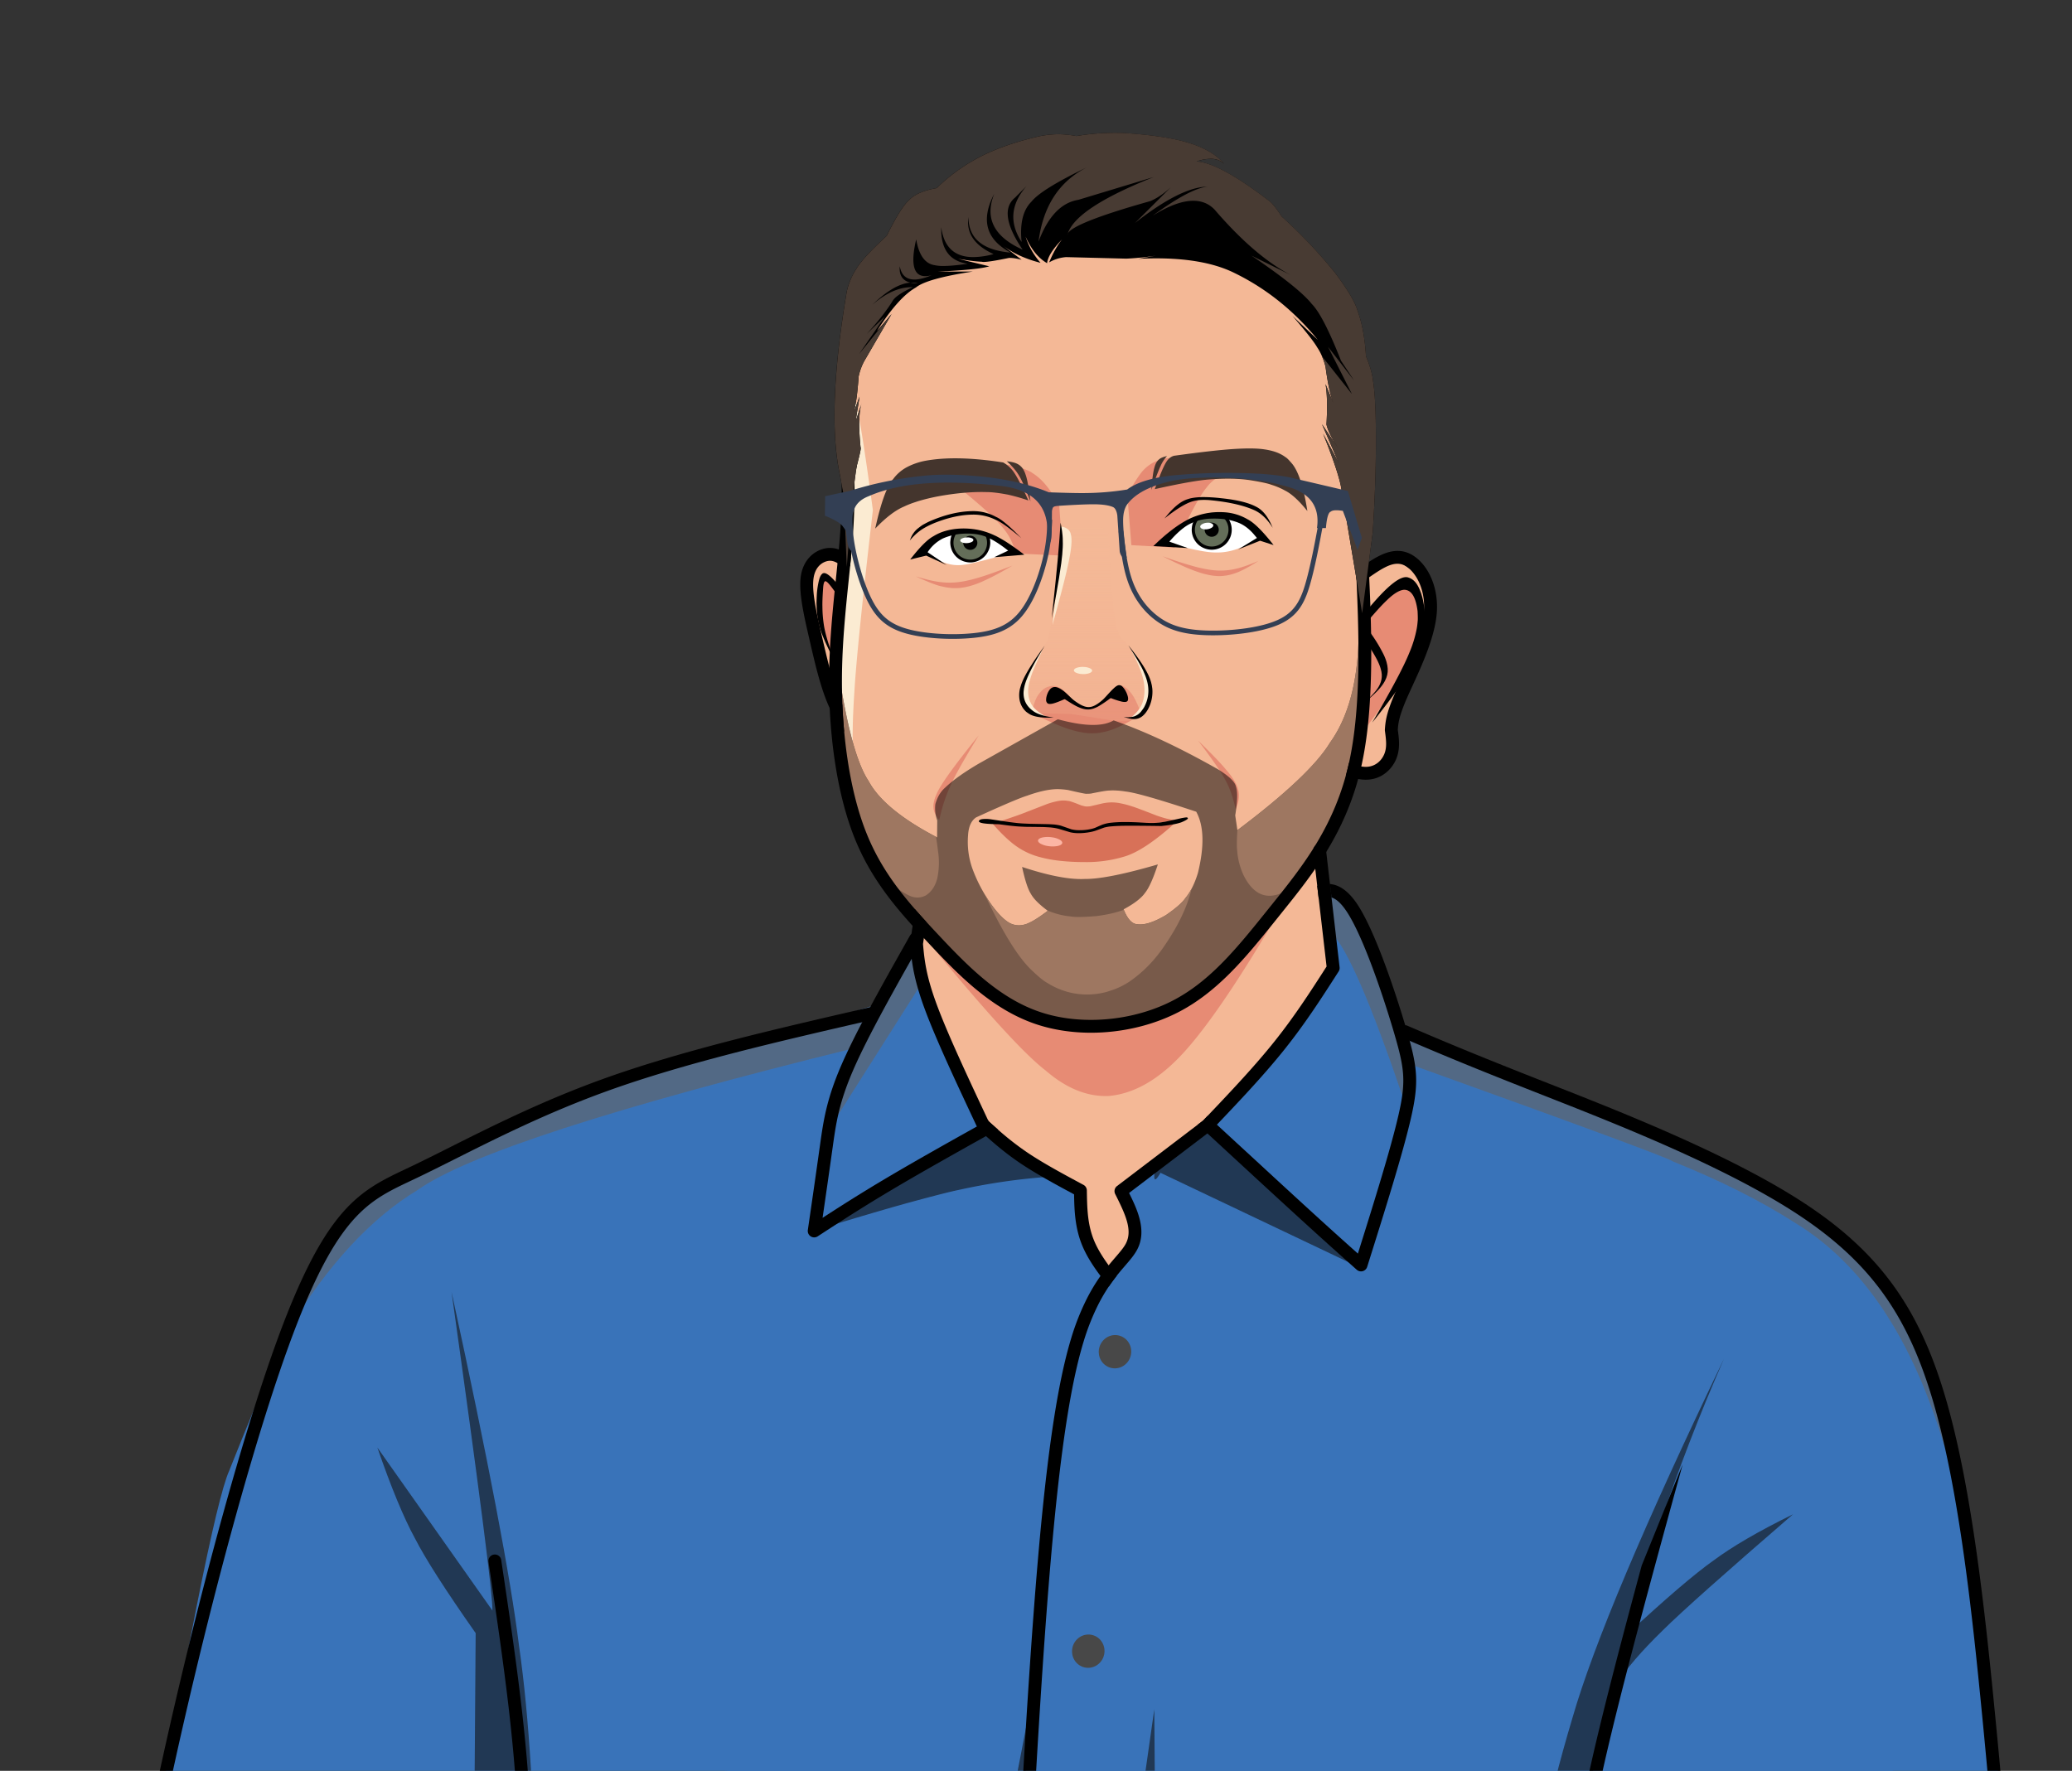 <svg id="Layer_1" data-name="Layer 1" height="2312" width="2705" xmlns="http://www.w3.org/2000/svg" xmlns:xlink="http://www.w3.org/1999/xlink" viewBox="0 0 2705 2312"><rect x="0" y="0" width="2705" height="2312" fill="#333333" stroke="none"/><defs><style>.cls-1{fill:#3973b9;}.cls-2{opacity:0.6;}.cls-3{fill:#101010;}.cls-4{fill:#636363;}.cls-5{fill:#484848;}.cls-6{fill:#f4b896;}.cls-7{fill:#e78b74;}.cls-8{fill:url(#linear-gradient);}.cls-9{fill:#fbebd2;}.cls-10{fill-opacity:0.51;}.cls-11{fill:#9e7761;}.cls-12{fill:#fff;}.cls-13{fill:#646e59;}.cls-14{fill:#d87158;}.cls-15{fill:#fcb5a4;}.cls-16{fill:#44352d;}.cls-17{fill:#483b33;}.cls-18{fill:#333f54;}</style><linearGradient id="linear-gradient" x1="1418.07" y1="8397.44" x2="1418.07" y2="7674.22" gradientTransform="matrix(1, 0, 0, -1, 0, 9081)" gradientUnits="userSpaceOnUse"><stop offset="0" stop-color="#f4b896" stop-opacity="0"/><stop offset="1" stop-color="#e78b74"/></linearGradient></defs><title>clout_team</title><g id="layer2"><path class="cls-1" d="M2610.56,2344.85l1.85,32.93q12.87,191-2,511.76-49.83,327.32-59.91,354.33-42.61,196.7-130.14,309.27-1.33,28.56-202.86,21.16l59.54,273.37q-392.43-21.06-653.86-.41-70.63-5.51-932.67,118.09-133.47,14.76-167.82,2.05-21.59-7.77-17.72-22.19.4-10.15,25.61-40.17-18.75-119.55,37-400.32a1093.38,1093.38,0,0,0-311.51-31q-30.36-4.34-43.53-13.46-97-91.79-105.19-258.05-9.57-104.82,43.39-558.65,17.8-144.89,62.16-239.28l1733.54-218.57,664,159.12"/><path class="cls-1" d="M2617.64,2503.94l-3.76-65.74q-15.26-510.13-145.13-743.41-69.67-92.82-173.51-157l-463.8-197-57.35-143.58q-13.41-24.69-32.93-34.82l-30.86,5.54-78.68,108.86-174,23.89-154.47-75.07L1208,1191.24l-60.22,119.41L710.94,1444.4q-172.89,69-231,121.24-40.41,2-180.62,354.31-26.07,57.38-117,587.89l2435.34-3.9"/><g class="cls-2"><path class="cls-3" d="M678.94,2660.27l20.25-154q-1.59-218.12-21.58-357.37-16.56-133.87-88.07-462,54.54,389.36,53.32,415.85L492.65,1889.93q27,78.15,49.12,118.65,20.61,40.26,79.22,123.65l-4.1,563.67,62.05-35.63"/></g><g class="cls-2"><path class="cls-3" d="M2022.77,2718.35l-70.3,10.16q48.88-274.22,59-320.92,15.45-78.18,41.5-165.12,41.22-143.08,197.77-468.65-94.7,215.58-152.31,453.91-19.29,78.39-28.27,137.33-10.67,68.91-14.8,152.53l-32.58,200.76"/></g><g class="cls-2"><path class="cls-3" d="M2107.64,2203.28l3.14-4.73q17.56-28.7,60.72-70.7,36.14-35.76,169.28-150.77-67.29,33.06-104,60.48-36.16,25.47-114.67,98.21l-14.45,67.51"/></g><g class="cls-2"><path class="cls-3" d="M2010.17,2561.53l-15.26,17.32q-156.42,181.29-160.83,181.42-45.22,46.91-96.25,70.73-43.61,19.15-98.43,6.33Q1590,2825.75,1511,2782.59l-4.07-550.9q-50.76,361.92-74.66,446.7-30.87,119.15-62,124.84-16.79,10.79-58.09-10.16l31.25-557.79q-70.08,364.71-96.83,485.59-104.16,24.87-142.37-20.94-40.17-35.34-90.67-222.18l22.73,225.72q-70.75-.72-113.21-36.33-41.19-29.31-137.75-158.45l122.25,204.45L995,2791.93l75.89-19.07,55.25,7q90,12.67,237.18,50.32,79.58,20.79,112.77,44.9,242.43,27.12,290.91,28.12l29.89.78,151.44-108.32,61.81-234.13"/></g></g><g id="layer4"><g class="cls-2"><path class="cls-3" d="M1771.42,1653.09,1515,1531.19q-14.48,25.18-3-24a72.65,72.65,0,0,1,21.25-37.87q19.17-14.8,48.17,1.31a203,203,0,0,1,27.68,18.63q6.4,3.57,49,43.71,53.63,53.51,113.42,120.11"/></g><g class="cls-2"><path class="cls-3" d="M1377.49,1535.71l-9.3.79a804.56,804.56,0,0,0-116.64,17.08q-18.39,3.78-71.1,18.25-38.13,10.62-113,33.34l224.26-144,113.38,93.68-27.62-19.11"/></g><g class="cls-2"><path class="cls-4" d="M1741.16,1162.39l-24.5,4.4,18.5,47.26,3.19,4.47q29.76,27.26,95,219.48l.62-50.93q347,124.73,350.07,129.37,92.83,37.36,159.49,80.15,133,80.84,195.69,294.39-3.21-22.45-6.16-42.35h0q-27.27-87.39-63.52-152.6-46.47-72.49-174.34-158.3l-463.8-196.94-57.35-143.58Q1762.13,1174,1741.16,1162.39Z"/></g><g class="cls-2"><path class="cls-4" d="M1208,1191.24l-60.22,119.41L710.94,1444.4q-172.89,69-231,121.24Q452,1567,376.43,1735.72q78.15-127.26,168.47-181.82,96.06-68.58,572.78-186h0l-33.12,102.8,113.56-179,7.85-12.7,23-80.25Z"/></g><path class="cls-5" d="M1476.35,1769.14l-.8,2.85a21.84,21.84,0,0,1-10.79,12.31,20.72,20.72,0,0,1-16.36,1,21,21,0,0,1-11.9-10.92,21.82,21.82,0,0,1-1.71-5.29l-.34-2.81a22.3,22.3,0,0,1,9.66-19.59,20.8,20.8,0,0,1,29.31,6.13,22,22,0,0,1,2.93,16.32"/><path class="cls-5" d="M1441.47,2160.13l-.79,2.85a21.87,21.87,0,0,1-10.79,12.31,20.75,20.75,0,0,1-16.37,1,21,21,0,0,1-11.9-10.92,21.94,21.94,0,0,1-1.7-5.29l-.34-2.81a22.54,22.54,0,0,1,.44-5.81,22,22,0,0,1,9.22-13.78,20.78,20.78,0,0,1,29.31,6.13,22,22,0,0,1,2.92,16.32"/><path class="cls-6" d="M1436,261.32l215.32,52.43,118.54,187.57q1.83,159.62,12.1,246.13l38.79-17.52q60.62,35.05,50.87,67a112.66,112.66,0,0,1-6.6,23.66q-38.41,84.14-43.67,105.9Q1810,962.08,1811.27,987l-14.93,20.87-22.07-3.91-30.79,55.71-18.21,59.73q6.21,31.69,13.17,149L1574.2,1476.79q-87.59,52.64-106.23,77.2-5.68,8.58-4.59,15.09.75,8.31,13.69,19.72l1.38,39.72-29.79,42-33-47.62q-9.45-38.42-8.1-63.15L1392,1540.42l-72.35-38.29-36-33.23-57.53-114.61q-40-83.2-24.49-149.8-63.42-61.12-81.79-133.72-8.17-10.41-28.12-149.17-14.39-32.54-31.2-101.25l-5.12-50.66,7.91-35L1079.32,723l21.3,10.05q8.43-30.15,1.83-199.94l17.23-128.23,41.79-46.5,97-44.84L1436,261.32"/><path class="cls-7" d="M1270.2,603.61l6.67.22q37,.84,55.47,6.74,12.75,4.66,14.54,6.39a69.76,69.76,0,0,1,15.36,12.74q8.54,9.07,20.52,29l4.66,66.73-61.21-2.75a93.1,93.1,0,0,0-7.9-20.43q-4.87-9.39-16.46-21.63-9.24-10-35.51-32.17l-24.4-20.13q-8.13-2.68-7.79-4.28-.06-3.4,7-6.91,8-4.5,29.07-13.49"/><path class="cls-7" d="M1321.57,738.53l-5.78,3.32a339.87,339.87,0,0,1-34.24,17.82q-5.6,2.4-11.08,4.2l-5.45,1.61-5.37,1.23-6.47.92a64.23,64.23,0,0,1-10.36.11l-4.48-.45a80.24,80.24,0,0,1-8.8-1.67q-8.82-1.53-34-13.09,12.18,3.6,17.58,4.81,3.57.85,7.25,1.53l3.71.62c2.49.39,5,.68,7.61.89l3.92.24a96,96,0,0,0,14.71-.51q5.25-.58,10.82-1.74l5.63-1.26q5.71-1.4,11.64-3.19,14.77-4.38,43.13-15.39"/><path class="cls-7" d="M1615.11,613l-3.26.79a69,69,0,0,0-19.62,7.42q-11.61,7.73-16.75,15-13.57,15.57-42.14,78.77L1477,711.75l-5.18-64.25a165.45,165.45,0,0,1,17.51-29.63,49.95,49.95,0,0,1,39.76-19.82q14.84-.66,35.92,3.27,16.89,3,50.08,11.65"/><path class="cls-7" d="M1775.73,960l5.49-7.29q44.27-58.49,56-83.36a182.37,182.37,0,0,0,13.94-35.56,119,119,0,0,0,4.25-30.54q-.26-19.11-6-30.11-4.82-9.79-13.61-9.11-13.93.36-55.9,47.44L1775.73,960"/><path class="cls-7" d="M1101.17,782.38l-1.22-2.7q-5.48-12.18-8.9-17.13-4.21-6.33-8.64-8.29-5.72-2-8.81.63a11.25,11.25,0,0,0-3.11,3.62q-1.24,1.85-2.33,7a49.43,49.43,0,0,0-.72,6.44l-.11,3.64c0,2.51.07,5.15.25,7.92s.47,5.63.83,8.56q.13,2.16,2.18,13.39a224.59,224.59,0,0,0,7,26.07q3.42,10.56,10.58,29l13-78.08"/><path class="cls-7" d="M1517.71,726.25l6.32,2.19q19.1,6.78,37.06,11.64,6,1.53,11.66,2.65l5.62,1a103.53,103.53,0,0,0,12.2,1.18,88.3,88.3,0,0,0,24.78-2.76q10.35-2.52,27.45-9.73-17.73,11.34-28.44,15.3a73.16,73.16,0,0,1-8.74,2.73l-4.54.92-4.67.57a56.21,56.21,0,0,1-7.66.13l-5.3-.48-5.46-.92-5.61-1.32q-5.67-1.51-11.6-3.66-14.73-5.19-43.07-19.42"/><path class="cls-7" d="M1490.19,932.52l-.9-2.32q-7.21-18.72-12.54-25.14a33.56,33.56,0,0,0-7.85-7.72q-3.39-2-4.05-2a9,9,0,0,0-2.63-.4,7.34,7.34,0,0,0-2.47.41c-.45,0-1.72.74-3.79,2.26a31,31,0,0,0-2.46,2.33q-10.12,11.87-10.59,11.91a69.85,69.85,0,0,1-9.42,7.83q-9.72,6.45-15.13,6.12a15.93,15.93,0,0,1-9.84-3.78q-.91.13-16.56-17.51a36.92,36.92,0,0,0-8.71-6.83,18.42,18.42,0,0,0-14.55-1.12q-7.11,2-13.22,10.6-4.23,5.59-9,23.64,30.8,15.15,47.11,20.5,6.54,2.2,12.9,3.7l6.3,1.28a79.8,79.8,0,0,0,12.24,1.15,68.48,68.48,0,0,0,12.34-1l5.6-1.16a92.17,92.17,0,0,0,10.92-3.45q13.47-5,36.32-19.36"/><path class="cls-7" d="M1672.19,1187l-9.57,15.81Q1590,1325.75,1544.3,1375.34q-47.11,51.11-96.67,55.57-42.14,1.9-83.06-33.68-40.14-30.86-146.39-159.71,74.47,66.56,114.52,83.37a190.81,190.81,0,0,0,48.49,14.7q36.25,4.74,62.84,1,78.08-9.83,116.29-35.11,23.29-12,111.87-114.48"/><path class="cls-7" d="M1613.1,1057l1-2.56a64,64,0,0,0,2.41-7.84,35.6,35.6,0,0,0,.84-5.53l.07-2.91a30.53,30.53,0,0,0-.77-6.18l-.93-3.31a43.76,43.76,0,0,0-3.14-7.12,75.49,75.49,0,0,0-5-7.89q-1-1.87-10.55-13-9.9-11.31-32.84-33.7,27.81,36.62,35.41,51.31,8.71,15.33,13.57,38.75"/><path class="cls-7" d="M1226.13,1070.7l.84-3.48a209.8,209.8,0,0,1,14.47-42.81q8.07-18,36.27-64.28Q1230,1019,1222.9,1036.32a51.91,51.91,0,0,0-3.16,8.39l-.8,3.64a25.58,25.58,0,0,0-.28,6.32q.45,7.32,7.47,16"/><path class="cls-8" d="M1453.32,940.7l2.25.14q29,2.11,35.56-7.06,13.11-16.5,11.86-40-1-7.18-7.79-17.79-7.92-12.81-26.31-38.44a17.83,17.83,0,0,1-6-5.4q-2.34-3.18-4.46-10.44-5.23-7.9-11.8-128.49-18-10.56-29.48-11.88-11.88-2.62-33.46,16,1.5,31.41-1.35,55-2.22,22.15-13.87,82.19-25.32,40.85-29.72,51.66-7.14,15.39-5.36,25.85,3.21,15.08,14.7,18.39a23,23,0,0,0,4.64.63l45.55,1.14,55,8.49"/><path class="cls-9" d="M1114,507l1,4.67q9.38,41,24.54,154.38-20.71,178.1-24.15,237.18-1,15.4-1.56,28.84-.49,7.68-.83,36.72-.12,28.19,2.2,67.82-13.59-48.91-16.32-64.47a273.4,273.4,0,0,1-6.1-60.45q0-7.35.35-14.83.2-6.52,2.56-47.79.27-4,1-27.11.91-32.91,1.23-90.46L1114,507"/><path class="cls-9" d="M1381.86,747.56l.32-6.45q1.74-37,3.15-53.56a15.9,15.9,0,0,1,10.2,4.77,13,13,0,0,1,2.17,4.17l.71,2.88.41,3.5.08,4.18-.28,5q-.48,5.37-1.69,12.26l-1.35,7.2q-1.51,7.54-3.56,16.19-5,21.35-18,68.26l7.85-68.35"/><path class="cls-9" d="M1475.31,937.66l2-.65q13.26-3.84,18.78-10.7a22.63,22.63,0,0,0,2.17-3.35l.9-1.86a33.54,33.54,0,0,0,1.46-4,49.35,49.35,0,0,0,1.83-13.22c0-1.49,0-3-.13-4.39l-.19-2.14c-.16-1.42-.37-2.83-.64-4.22a56.63,56.63,0,0,0-4-12.47q-4.49-10.39-20.3-31.81,11.45,23.45,13.93,32.85a71.82,71.82,0,0,1,2.18,9.33,61,61,0,0,1,.81,11.7q-.43,11.29-4.45,19-4.48,8.43-14.28,15.92"/><path class="cls-9" d="M1368.6,937.12l-2.78-.73q-18.49-4.44-26-11.08a21.73,21.73,0,0,1-5.07-6.86,24.38,24.38,0,0,1-1.48-4l-.49-2.09a29.44,29.44,0,0,1-.49-4.32,35,35,0,0,1,.13-4.45l.29-2.24a42.36,42.36,0,0,1,1-4.48q.75-3.36,4.45-11.15,6.32-12.3,22.86-37-10.79,22-15,34.29-2.67,8.61-2.76,10.05a46.52,46.52,0,0,0-.93,11.66,34.1,34.1,0,0,0,1.87,9.66,30.62,30.62,0,0,0,1.82,4.11,29.1,29.1,0,0,0,3.62,5.28q6.24,7.06,18.88,13.3"/><path class="cls-9" d="M1413.79,880.07l-1.62-.07a20.5,20.5,0,0,1-7.77-1.9q-2.89-1.53-2.31-3.52c.54-1.26,2.06-2.26,4.57-3a26.61,26.61,0,0,1,8.9-.77,20.26,20.26,0,0,1,7.77,1.9q2.89,1.53,2.31,3.52c-.53,1.26-2.06,2.25-4.57,3a20.53,20.53,0,0,1-2.65.56L1417,880a29.48,29.48,0,0,1-3.16.11"/><path class="cls-10" d="M1381.6,1030.3a113.67,113.67,0,0,1,12.65,1.13q21.54,5,24.07,5,.33,0,.33-.09h0l1.55,0a31.16,31.16,0,0,0,4.22-.28q19-3.92,23.53-3.92h.29c1.49-.12,3.07-.18,4.75-.18a109.32,109.32,0,0,1,16.67,1.48q17.49,1.9,82.69,23.27l9.33,3.06q15.08,27.48,2.22,79.94-6.36,20.9-16.47,32.91-6.18,9-25.27,22.11-20.55,12.15-33.57,12.15a24.65,24.65,0,0,1-3.49-.23q-10.59-.2-18.18-19.43,20.6-11.07,27.75-21.26,7.72-9.36,16.9-37.37h0q-65.11,19-94.43,19h-1c-1.55.07-3.14.11-4.78.11q-29.14,0-77-15.81h0q5.52,25.76,11.38,35,5.31,9.86,22.13,22.23-15.67,11.86-24.17,15.6a30.52,30.52,0,0,1-13.45,3.35,25.77,25.77,0,0,1-6.46-.82q-11.49-2.55-27.16-23.09a196.85,196.85,0,0,1-27.41-50.78,104.72,104.72,0,0,1-5.42-42.75q1-17.13,10.59-23.47,52.41-24,66.72-28.38,23-8.25,38.87-8.48A14.37,14.37,0,0,1,1381.6,1030.3Zm392.2-197.52-.38,6.52q-3,82.76-37.09,130.31-26.07,43-120.9,114.28l-2.84-19.3q4.46-27.22,1-37.38-1.74-9.53-24-23.08-75.25-42.61-135.75-63.57-10.08,5.91-26.85,5.91-18.78,0-46-7.4L1277.8,997q-29.1,17.06-44.25,31.66-8.55,7.46-12.43,21.15a46,46,0,0,0,2.44,21.4l-.2,22.08q-69.34-36.12-89.4-73.57-22.67-34-38.72-140.77h0q-7,83.81,9.29,149.72,17.13,66.78,66.43,147.34,11.19,18.77,54,56.69,63,55.24,112.72,89.87,24.52,15.57,33.94,16.21,7.08,1.7,20.15,1.69,11.31,0,27.12-1.27,87.24-4.48,131.55-33.13,63.27-47.25,129.91-136.85a1189.05,1189.05,0,0,0,90.16-153.78q7-6.27,3.25-182.68Z"/><path class="cls-11" d="M1095.24,879q-7,83.81,9.29,149.72,13.67,53.26,47.8,115.31,21.5,19.43,35.12,25.43a24.74,24.74,0,0,0,10.31,2.37,23.83,23.83,0,0,0,10.87-2.74q11.13-7.07,15-22.41a98.92,98.92,0,0,0,1-35.1q-1.11-9.37-2.59-18.93-68.23-35.77-88.09-72.88-22.67-34-38.72-140.77Z"/><path class="cls-11" d="M1773.8,832.78l-.38,6.52q-3,82.76-37.09,130.31-26.07,43-120.9,114.28v-.05q-1.26,19.35-.29,26.67a92.37,92.37,0,0,0,8.57,32.68q13.33,26.34,33.6,26.34,14.16,0,31.69-12.86a1195.13,1195.13,0,0,0,81.57-141.21q7-6.27,3.25-182.68Z"/><path class="cls-11" d="M1555.59,1160.44a70.31,70.31,0,0,1-8.16,12.27q-6.18,9-25.27,22.11-20.55,12.15-33.57,12.15a24.65,24.65,0,0,1-3.49-.23q-10.44-.2-18-18.9-15.47,5.75-36.14,8.24-13.42,1.11-22.37,1.11a70.65,70.65,0,0,1-11.85-.78,98.2,98.2,0,0,1-23.46-5.39c-2.15-.79-4.35-1.68-6.58-2.69h0c.37.29.75.57,1.14.86q-15.67,11.86-24.17,15.6a30.52,30.52,0,0,1-13.45,3.35,25.77,25.77,0,0,1-6.46-.82q-11.49-2.55-27.16-23.09-5.85-7.86-10.83-16.09h0q33.75,71.73,59.89,97.42,14.38,13.93,21.46,17.66a99.8,99.8,0,0,0,18.8,9.29,96.27,96.27,0,0,0,33.16,5.94q3.3,0,6.61-.22a98.14,98.14,0,0,0,19.93-3.46l9.75-3.28a105.56,105.56,0,0,0,18.74-9.64q27.36-18.7,47-48.37,26.25-38.48,34.46-73Z"/><path class="cls-12" d="M1316.21,723.27l-3.87,1q-46.11,12.45-53.1,12.89a50.65,50.65,0,0,1-24.29-1.86q-8.06-2.24-28.37-13.33,7.07-13.32,12.4-17.16,3.82-3.76,14.77-7,4.95-1.3,10-2.2,15.15-2.8,17.8-2.87a43.17,43.17,0,0,1,16.78,2q14,4.17,49,24l-11.13,4.47"/><path class="cls-12" d="M1648.69,700.65l-2.52,1.37q-20.4,11.15-30.5,14.48a78.05,78.05,0,0,1-21.53,4.69,93.33,93.33,0,0,1-21.15-1.12q-2-.21-12.32-2.26-4.93-1-22.45-5.16c-3.68-.84-6.29-1.38-7.82-1.64-5.84-1-10.26-1.3-13.29-.75q28.19-25.72,38.75-30.54,8.54-4.31,12.42-5.25a71.2,71.2,0,0,1,10.77-2.4,75.92,75.92,0,0,1,26.62.62,56,56,0,0,1,19,7.88q9.87,6.28,24,20.08"/><path d="M1590.9,671.19c-1,0-2,0-3,.06h-.26q-1.87,0-8.63.83a71.2,71.2,0,0,0-10.77,2.4,48.34,48.34,0,0,0-8.4,3.29,31.74,31.74,0,0,0-1.72,3.1,26.3,26.3,0,0,0-2,6.7l-.31,3.39A26.07,26.07,0,0,0,1568,713.72a27,27,0,0,0,13.9,4A26.22,26.22,0,0,0,1604,705.57l1.69-3.12a26,26,0,0,0,.67-20,25.11,25.11,0,0,0-7.82-10.93c-1.45-.15-2.9-.26-4.36-.31C1593.05,671.21,1592,671.19,1590.9,671.19Z"/><path d="M1264.7,692.69c-.89,0-1.79,0-2.71.07q-3.87.21-18.07,2.87c-.34.6-.66,1.22-1,1.86a25.9,25.9,0,0,0-2,6.7l-.32,3.39a25.68,25.68,0,0,0,.69,6.67,26.06,26.06,0,0,0,11.47,16.1,27.07,27.07,0,0,0,13.9,4,26.24,26.24,0,0,0,22.08-12.19l1.68-3.12a26,26,0,0,0,1-19.19,90.56,90.56,0,0,0-11.64-4.68A43.11,43.11,0,0,0,1264.7,692.69Z"/><path class="cls-13" d="M1603.58,688.48h0A22,22,0,0,1,1585,713.32h0a22,22,0,0,1-24.84-18.61h0a22,22,0,0,1,18.61-24.85h0a22,22,0,0,1,24.85,18.62h0m-12.62,1.8h0a9.2,9.2,0,0,0-10.42-7.8h0a9.21,9.21,0,0,0-7.81,10.42h0a9.21,9.21,0,0,0,10.42,7.81h0A9.22,9.22,0,0,0,1591,690.28Z"/><path class="cls-13" d="M1264.7,692.69c-.89,0-1.79,0-2.71.07-2,.1-6,.7-12.08,1.77a22,22,0,0,0,16.74,36.13,22.22,22.22,0,0,0,3.14-.23,22,22,0,0,0,15.64-33.16c-2.22-.91-4.11-1.59-5.69-2.06A43.11,43.11,0,0,0,1264.7,692.69Zm2,6.8a9.21,9.21,0,0,1,1.3,18.33,10,10,0,0,1-1.32.09,9.21,9.21,0,0,1-1.3-18.32A8.56,8.56,0,0,1,1266.69,699.49Z"/><path class="cls-12" d="M1574.88,682.59l1.16-.1a12.2,12.2,0,0,1,5.78.9c1.5.71,2.2,1.68,2.09,2.92s-1.19,2.24-2.89,3.16a13.28,13.28,0,0,1-1.82.78l-1,.31a18.53,18.53,0,0,1-2.24.43,14.08,14.08,0,0,1-6.17-.48c-1.7-.59-2.65-1.48-2.86-2.66s.62-2.29,2.12-3.28a14.05,14.05,0,0,1,5.86-2"/><path class="cls-12" d="M1262,701.61l1.17,0a13.6,13.6,0,0,1,5.68,1.14c1.44.72,2.06,1.62,1.84,2.7s-1.36,1.91-3.13,2.61a14.24,14.24,0,0,1-1.87.57l-1.05.22a20,20,0,0,1-2.27.24,15.78,15.78,0,0,1-6.11-.79c-1.64-.63-2.52-1.46-2.64-2.52s.81-2,2.38-2.75a15.6,15.6,0,0,1,6-1.39"/><path class="cls-14" d="M1497,1076.36l38.93-5.5a86.8,86.8,0,0,1-18.06-3.47q-7.23-2.28-9.34-3.14-26.51-10.32-30-11.22a120.25,120.25,0,0,0-18.21-4.67A54,54,0,0,0,1445,1048q-3.12.39-6,1l-15.2,3.57a26.54,26.54,0,0,1-5.08.38c-.82.16-3.14-.3-7-1.36q-15.09-6.06-17.16-5.9a35.22,35.22,0,0,0-12.9.08,96.36,96.36,0,0,0-14.94,4.06l-33.28,12.91q-11.47,4.24-27,9.25l17.09,3.57-29.2-1.95q18.4,21.49,33.42,31.85a94.54,94.54,0,0,0,29.85,13.58,166.57,166.57,0,0,0,23.59,4.53,276,276,0,0,0,33.53,1.92,168.54,168.54,0,0,0,53.09-7.15q25.2-7.3,64.46-42.23l-35.37.22"/><path class="cls-15" d="M1355.15,1097.34l.23-.79c.85-1.56,3-2.67,6.41-3.31a37.2,37.2,0,0,1,11.94,0,28.22,28.22,0,0,1,10.16,3.31q3.7,2.28,2.71,4.77c-.85,1.56-3,2.67-6.41,3.31a37.2,37.2,0,0,1-11.94,0,28.15,28.15,0,0,1-10.16-3.31,9,9,0,0,1-1.93-1.53l-.6-.81a2.7,2.7,0,0,1-.41-1.64"/><path d="M1824.49,719.26c-13.5,0-26.57,7.23-38,14.82h0c-3.35,2.22-6.57,4.48-9.61,6.6a8.38,8.38,0,1,0,9.57,13.77l1-.7h0c14.75-10.22,26.38-17.71,36.9-17.71.6,0,1.19,0,1.78.08a19.51,19.51,0,0,1,6,1.45c13.28,5.52,29.46,28.51,26.77,61.74-2.27,28-17.87,62.2-30.31,89.29-2.42,5.28-4.73,10.3-6.72,14.84-12.22,27.81-13.15,38.43-13.91,49.08a8.45,8.45,0,0,0,.06,1.74c1.68,12.24,2.78,21.71-.91,30.45s-12,16.51-24.1,16.51h-.31c-.76,0-1.54-.05-2.35-.12-1-.08-2.1-.21-3.18-.38h0a83.67,83.67,0,0,1-16.15-4.62h0q-1.86,8.38-4,16.37a100.84,100.84,0,0,0,16.14,4.56h0a57.15,57.15,0,0,0,5.87.79c1.19.1,2.37.16,3.55.17h.52c20.32,0,33.86-13.3,39.54-26.77s3.74-27.11,2.19-38.35c.6-8.45,1.38-17.45,12.47-42.69,1.93-4.39,4.17-9.27,6.61-14.59,12.05-26.23,29.22-63.38,31.78-94.93,3.09-38.13-15.11-69.47-37.06-78.59a36.19,36.19,0,0,0-11-2.68C1826.52,719.3,1825.5,719.26,1824.49,719.26Z"/><path d="M1083.57,715.38a32.17,32.17,0,0,0-5.34.45c-1,.17-2.07.39-3.11.67-12.71,3.32-26.44,14.37-29.63,35.69-3.16,21.06,4.32,52.75,11.26,82.79l.22.95.28,1.21.28,1.21c6.9,29.91,14.28,61.72,25.58,86.06h0l.27.57a163.25,163.25,0,0,0,18.7,30.5c-1.08-11.69-1.86-23.47-2.36-35.22-.39-.79-.77-1.59-1.15-2.4-6.35-13.53-11.44-29.86-16-47.4h0c-3-11.58-5.85-23.69-8.67-35.89l-.28-1.21-.28-1.21-.22-.95c-7.3-31.62-13.57-59.43-11-76.52,2.13-14.27,10.66-20.22,17.28-21.95.56-.15,1.11-.26,1.63-.35a15.88,15.88,0,0,1,2.62-.22c3.28,0,6.26,1.08,9.7,3h0c2,1.12,4.19,2.54,6.67,4.2a8.39,8.39,0,0,0,9.53-.13l.27-.2q.62-6.12,1.2-12.14a8.53,8.53,0,0,0-1.66-1.46c-3.84-2.58-8.58-5.86-14.31-8h0A33.07,33.07,0,0,0,1083.57,715.38Z"/><path d="M1783,672.35h0v-.48c6.89,118.31,14,238.42-5.32,326.51h0c-19.08,87.23-63.84,142.82-104.24,193.11h0l-2.27,2.83h0l-3.56,4.44h0l-3.52,4.39h0c-38.11,47.47-75.08,92.63-127,119h0c-33.84,17.14-73.74,26.19-112.83,26.19h0c-24.71,0-49.25-3.61-71.85-11.21h0c-58.17-19.56-102.12-65.13-140.58-106.2h0c-38.67-41.29-74.39-80.93-97.25-139.49h0c-22.74-58.24-32.55-134.6-32.21-205.44h0c.23-46.2,4.78-90.22,8.94-130.54h0c2.24-21.65,4.35-42.19,5.67-61.61h0c3.78-55.57,1-102.18-1.78-149.29a8.39,8.39,0,1,1,16.75-1h0c2.8,47.08,5.63,94.67,1.77,151.43h0c-1.34,19.76-3.49,40.6-5.72,62.19h0c-4.17,40.42-8.63,83.64-8.85,128.9h0c-.34,69.61,9.35,143.67,31.06,199.26h0c21.58,55.27,55.24,92.87,93.87,134.12h0c38.83,41.47,80.1,83.75,133.68,101.77h0c20.67,7,43.38,10.34,66.5,10.34h0c36.63,0,73.91-8.51,105.24-24.39h0c48.23-24.44,83.09-66.59,121.56-114.51h0l3.53-4.39h0l3.56-4.44h0l2.27-2.82h0c40.39-50.29,82.77-103.18,100.93-186.19h0c18.67-85.33,11.9-202.75,5-322,0-.16,0-.32,0-.49h0a8.39,8.39,0,1,1,16.77,0Z"/><path d="M1297.77,727.53l39.46-3.29q-12.2-9.43-25-17.65-10.85-6.42-13.2-7.29a98.88,98.88,0,0,0-9.26-3.88,90.45,90.45,0,0,0-20.35-4.76,96,96,0,0,0-19.77-.3,82.21,82.21,0,0,0-15.94,3,62,62,0,0,0-15.1,6.73q-11.7,6.25-30.34,30.4l20.89-5.09,26.61,12.3L1211,721a51.18,51.18,0,0,1,20.1-18.06,78.07,78.07,0,0,1,29.33-6.27q17.14-.36,28.73,5,11.59,5,27,17.23l-18.33,8.67"/><path d="M1187.75,705.82l.73-1.89a31.77,31.77,0,0,1,9.11-13.45q6.29-5,8.65-6.05c2.62-1.48,5.16-2.77,7.63-3.89q29.7-12.9,55.89-13.22a64.72,64.72,0,0,1,15.57,1.73l5.27,1.53a63.83,63.83,0,0,1,9.8,4.34q9.93,4.11,33,27.73-24-20.37-33.58-24a65.34,65.34,0,0,0-29.72-6.76q-23.27.2-50.42,11.06-12.18,5.09-19.34,10.55a73.23,73.23,0,0,0-12.6,12.3"/><path class="cls-16" d="M1345.24,654.61l-.51-4.08q-1.43-12.48-3.64-23-.77-3.45-1.7-6.48l-1-2.89a32.23,32.23,0,0,0-2.32-5,20.81,20.81,0,0,0-2.81-3.76l-1.58-1.47a19.1,19.1,0,0,0-3.43-2.25q-4.47-2.38-13.84-3.42,11,10,16.13,19.09,5.18,8.35,14.7,33.25"/><path class="cls-16" d="M1342.57,653.35,1341,650q-10.26-22.63-16.45-32.05a41.92,41.92,0,0,0-14.94-14.17q-61.42-9.6-101.68-2.16a86.9,86.9,0,0,0-23.62,8.13,53.26,53.26,0,0,0-18.19,15.6q-12.27,13.55-23.55,64.8,20.76-21.71,37.75-28.82a123.21,123.21,0,0,1,11.44-4.71l6.45-2.14a257.5,257.5,0,0,1,29.5-7q32.94-5.79,60.45-5,10.21,0,27.8,3.35a250.74,250.74,0,0,1,26.6,7.57"/><path d="M1550.54,715.55,1505.69,713q26.31-25.72,48.12-36.15a91.53,91.53,0,0,1,43.08-8.12,68.5,68.5,0,0,1,32.1,9.44q12.67,6.57,33.68,33.49l-17.63-5.7-28.68,11.41,24.58-15-3.51-4.14q-9.6-11.41-21.11-15.92-15-5.82-34.8-5.17a63.85,63.85,0,0,0-30.16,7.94q-11.46,6.66-24.77,22.1l24,8.37"/><path d="M1520.31,676.77l2-2.39Q1538,655.09,1551,651.61q6-2.21,18-2.61a205.27,205.27,0,0,1,25.08,1.45q30.57,3.12,45.54,11,13.29,6.38,21.91,27.72-10.8-17.56-25.06-23.55-20.85-9-55.34-12.46a85.43,85.43,0,0,0-14.87-.28,46.69,46.69,0,0,0-12.78,2.85q-12.35,4.71-33.11,21.06"/><path class="cls-16" d="M1503.06,639.57l.29-3.33q.83-10.17,2.21-18.84c.32-1.88.69-3.66,1.09-5.33l.65-2.4a30.13,30.13,0,0,1,1.53-4.15,18,18,0,0,1,1.88-3.2l1.06-1.28a14.47,14.47,0,0,1,2.32-2q3-2.19,9.44-3.57a46,46,0,0,0-8.39,13q-3.32,6.89-12.08,31.15"/><path class="cls-16" d="M1507.54,638.64l1.23-3.31q8.12-22.19,12.84-30.48,4.26-7.89,11-9.79,49.7-6.9,76.52-8.75,27.11-1.8,41.28.35,12.35,1.76,20.63,5.86a45.46,45.46,0,0,1,7.55,4.61q2.09,1,8.67,8.8,12.49,15.95,19.52,61.31-16.35-20.43-29.32-26.84a92.61,92.61,0,0,0-17.87-7.54q-6.84-2.61-27.14-5.86-22.35-3.46-53.65-1-21.33,1.47-71.26,12.63"/><path d="M1466.7,935.88l1.15.12a29.12,29.12,0,0,0,13-.72,20.4,20.4,0,0,0,8.73-6.17c2.74-3.53,4.3-5.85,4.7-7a44,44,0,0,0,4.94-19.71q.13-11.4-5.75-24.32-3.08-8.4-20.4-35.54,19.54,24.4,26.45,39.52a64.29,64.29,0,0,1,3.21,8.58l1,4.25.61,4.21a46.82,46.82,0,0,1,0,8.2,47.37,47.37,0,0,1-3.67,14.69l-1.5,3.14a37.06,37.06,0,0,1-3.46,5.42,25.75,25.75,0,0,1-4.77,4.83,16.7,16.7,0,0,1-10.41,3.43q-4.53.15-13.87-3"/><path d="M1375.59,936.83l-2.25-.35q-18.08-2.58-25.87-9.18a30.06,30.06,0,0,1-7-7.45,26.19,26.19,0,0,1-3.93-10.57,30.77,30.77,0,0,1-.2-6.57l.44-3.62.84-3.86a74.58,74.58,0,0,1,2.77-8.34q6-15.27,23.59-44-19.95,27.38-27.37,42.7a79.4,79.4,0,0,0-3.55,8.48l-1.21,4a37,37,0,0,0-1,14.39,27.92,27.92,0,0,0,4.12,11.29,25.62,25.62,0,0,0,3.49,4.34c.68.93,2.69,2.43,6,4.48q9.27,5.29,31.11,4.24"/><path d="M1404.16,917.23l-1.65-1.71q-11.49-11.91-15.85-14.66a25.3,25.3,0,0,0-5.69-3.14,12.92,12.92,0,0,0-2.63-.68,9.17,9.17,0,0,0-1.87-.06,7.47,7.47,0,0,0-2.9.8,8.73,8.73,0,0,0-2.12,1.53,17.52,17.52,0,0,0-3.61,5.45,24.87,24.87,0,0,0-1.7,5.2,17.45,17.45,0,0,0-.4,3.34,6,6,0,0,0,1.65,4.83,4.88,4.88,0,0,0,3,.94,16.22,16.22,0,0,0,4.35-.57q5.22-1.28,15.84-6.06l13.61,4.79"/><path d="M1436.54,917.64l1.48-1.7q12.13-13.86,15.88-17.17c3.07-2.94,5.52-4.35,7.33-4.23a6,6,0,0,1,4,1.82,24.68,24.68,0,0,1,4.5,6.24,29,29,0,0,1,2.73,7.19,11.23,11.23,0,0,1,.28,3.11l-.23,1.26-.51,1-.2.23q-1.72,1.86-7.42.64a111.48,111.48,0,0,1-15.44-5.13l-12.42,6.73"/><path d="M1778.29,800.68l-3.89-23.6-23.93-142.61q-4.46-21.68-23.21-68.26l20.49,38.17-21.87-50.46,22.51,33.29q-14-20.78-16.69-33.05,2-33.61-1.21-52.72l10.27,25.18q-5.92-15.14-10.29-47.78-3.95-15.15-10.78-25.18-6.63-11.48-32.48-41.31l33.22,31.42q-46.46-56.91-108.65-87.26-45.4-22.63-125.91-18.58l40.05-7.16a363,363,0,0,1-55.44,6.92l-78.6-2a50.93,50.93,0,0,0-22.2,6.88q7.38-17.93,16.71-29.88-18.17,18.81-19.42,30.92-17.15-9.88-28.09-34.74a95.76,95.76,0,0,0,19.55,34.26q-29-7.33-48.82-22.26l24.12,18.28q-11.26-2.86-16.91-2.31-30.4,6.31-35.13,4.88-11.68-.42-30.94-3.86l40.74,9.83q-13.66,4.38-66.74,6.9l45.49-.09q-60.2,9.19-74.49,20.82Q1173,388,1144.92,432.1l19-22-35.75,61.55a73.48,73.48,0,0,0-7.18,19.8q-2.81,39.62-8,51.11l9.15-24.71L1117,550.05l8.19-24.29q-6,16.37-1.71,58.43,2,.31-12.55,51.52-2.28,10.5-4.2,34.44-5.92-24.57-10-49-18.18-82.05,8.72-240.74A89.21,89.21,0,0,1,1118,350.82q8.2-14,39.57-42.92,18.27-37.2,29.31-46.77,10.69-11.19,35.9-15.51a235.66,235.66,0,0,1,61.09-43.09q31.45-15.24,73.22-24.67a133.45,133.45,0,0,1,21.13-2.54q10.56-.58,27,2.31a294.4,294.4,0,0,1,61-4q53.54,3.48,83.67,12.33,33.67,10,48.69,28.69-11.31-12.26-36.43-3.78,30.12,1.72,96.34,52.78,6,5.4,14.64,19A645.35,645.35,0,0,1,1742.73,356q25,33.09,29.67,50.07,8.77,24,10.88,59.11,7.8,18.43,9.38,33.21,2.85,18.14,3.43,55.24,1,64.3-4,141.48l-13.82,105.58"/><path d="M1121.23,592.75l-.58,3.13q-3.69,19-6.65,46.39-2.6,23.33-8.6,98-4.23-103.79-4.82-121.66-.25-7.94-.24-9.16c0-.72,0-.86.13-.43l.3-6.59,20.46-9.64"/><path class="cls-17" d="M1455,173.36a300.75,300.75,0,0,0-49.76,4.27,137.58,137.58,0,0,0-23.31-2.41c-1.27,0-2.49,0-3.66.1a133.45,133.45,0,0,0-21.13,2.54q-41.77,9.44-73.22,24.67a235.66,235.66,0,0,0-61.09,43.09q-25.2,4.32-35.9,15.51-11,9.57-29.31,46.77-31.36,28.89-39.57,42.92a89.21,89.21,0,0,0-12.53,29.57q-26.9,158.69-8.72,240.74,2.19,13.25,4.93,26.53,1.23,31.32,3.72,92.57,6-74.62,8.6-98,2-18.87,4.43-33.74,6.39-24.12,5-24.34-4-39.93,1.13-56.7h0L1117,550.05h0l5.11-32.22-7.67,20.71q4.13-13.32,6.52-47.11a73.48,73.48,0,0,1,7.18-19.8l35.75-61.55-2.64,3.07-39.74,49.18,34-49.46h0l-23.92,23q22.08-24,33.86-43.2,4.45-7.56,26.32-17.76h-1.27q-25.44,0-51.89,23.23,28.93-27.92,50.12-29.1a40.25,40.25,0,0,0,9,.92h.5a29.84,29.84,0,0,0-7.66-1c-.61,0-1.24,0-1.86.05q-15.54-3.61-14.09-21.36h0q3.2,17.31,19.21,17.3,9.11,0,22.35-5.59h0a32.36,32.36,0,0,1-8.2,1.2q-23.17,0-11.88-48.05h0q5.28,31.07,24.3,33.75a50.45,50.45,0,0,0,11.14,1q11.87,0,31.69-2.88-35.6-5.22-34.46-47.71h0q5.19,39,41.89,39a104.4,104.4,0,0,0,26.45-3.93q-37.41-17-32.78-48.3h0q.08,41.61,55.18,46.39-48.43-25.59-21.47-76.95h0q-19.29,47.78,37,73.07-33.15-48.81-9.9-67.92l15.27-15.39h0q-31.34,35.53-6.67,73.26-3.76-36.21,12.91-52.7,12.88-16.17,72.69-44.9h0q-54.64,27.45-63.55,97.19,18.5-49.17,52-54.59l98.39-29.76h0q-101.07,40.2-112.12,73.61,7.79-14.08,107.7-42.2,13-5.42,27-18.26h0l-47.11,46.89q59.91-47.08,94.89-47.48h0q-22.24,1.89-71.87,38,31.36-19.57,53.15-19.57,16.62,0,27.69,11.38,52.53,61.11,99.89,85.69l-51.61-25.47h0q62.19,42.18,78.84,63.23,14.85,15,38.06,74l17,25.74-33.93-43.9L1765,514.52l-39.37-49.7h0a63.21,63.21,0,0,1,4.82,14q4.37,32.64,10.29,47.78l-10.24-25.12h0q3.18,19.1,1.19,52.66,2.73,12.29,16.69,33.05l-22.51-33.29,21.87,50.46-20.43-38.06h0q18.72,46.51,23.16,68.15l23.93,142.61,3.89,23.6,13.82-105.58q5-77.18,4-141.48-.57-37.1-3.43-55.24-1.58-14.78-9.38-33.21-2.1-35.15-10.88-59.11-4.7-17-29.67-50.07a645.35,645.35,0,0,0-69.59-73.41q-8.7-13.56-14.64-19-66.21-51.06-96.34-52.78a57.91,57.91,0,0,1,18.23-3.46q11.5,0,18.2,7.24-15-18.7-48.69-28.69-30.14-8.85-83.67-12.33Q1460.62,173.36,1455,173.36Z"/><path class="cls-17" d="M1168.38,404.22c-.11,0-.24.19-.4.58l.46-.56A.07.07,0,0,0,1168.38,404.22Z"/><path class="cls-17" d="M1394.1,304.78a4.71,4.71,0,0,0-.64,2.28c.18-.75.39-1.51.65-2.28Z"/><path d="M1570.54,1463.11l-2.27,1.72,2.27-1.72Z"/><path d="M1722.7,1102a8.37,8.37,0,0,0-7,3.75.75.75,0,0,0-.07.12h0c-.09.14-.18.28-.26.43h0a.41.41,0,0,0,0,.09,8.42,8.42,0,0,0-1,4,7.73,7.73,0,0,0,.06,1l.58,5h0l4.65,40.13h0l1.11,9.54,10.2-1.84h0l-10.21,1.84,1.81,15.64,12.29,31.41h0l-12.29-31.41,9.28,80.19c-21,32.74-41.87,65.12-68.26,98.12-25.41,31.79-56,64.24-87.19,97h0l-5.8,6.08-2.26,1.72-4.39,3.34,4.39-3.34-4.38,3.32-.14.11h0l-52,39.55h0l-53.52,40.7a8.39,8.39,0,0,0-2.41,10.45c13.3,26.43,22.88,47,14.09,64.32-2.68,5.28-7.16,10.56-13.81,18.28-2.72,3.17-5.69,6.61-8.82,10.45h0a235.19,235.19,0,0,0-28.48,43.6,317.76,317.76,0,0,0-20.35,51.39c-25.36,83-40.62,229-54.3,431.87-6.6,97.76-12.83,209-18.88,327.13h0c-4.92,96-9.71,196.66-14.47,298.4q-.4,8.51-.8,17c6.21,1.47,11.7,2.89,16.6,4.25.26-5.71.53-11.43.8-17.13h0c4.83-103.21,9.69-205.26,14.67-302.56h0c6-117.76,12.25-228.55,18.82-326,13.71-203.34,28.92-347.34,53.61-428.09a302,302,0,0,1,19.25-48.7c12.36-24.33,25-39,35.07-50.71,6.23-7.24,12.26-14.17,16.05-21.63,12.26-24.14.29-50.8-10.93-73.23l33.2-25.26h0l69.12-52.57,1.52-1.15,3.45-2.63a9.35,9.35,0,0,0,1-.89c33.2-34.87,66.73-70.07,94.38-104.65s49.41-68.55,70.89-102.07a8.43,8.43,0,0,0,1.27-5.49l-12.57-108.69-4.85-41.87h0l-.34-2.92a8.39,8.39,0,0,0-7.41-7.37h0A8.92,8.92,0,0,0,1722.7,1102Zm-149.22,375.2h0l-2.28,1.43h0Z"/><path d="M1736.22,1154.25l.47,4.07,1.54,13.38c6.29,2,12.83,7.6,20.41,19.23,17.8,27.31,38.57,84.79,53.23,131.11,2.3,7.26,4.44,14.25,6.41,20.8h0q.92,3.06,1.77,6c13.8,46.94,15.7,63.35,5.56,107.48-9.86,42.9-31,110.71-52.88,180.38-18.36-16.39-38.54-34.49-70.77-64-30-27.48-70.57-64.86-113.29-104.31h0L1576.34,1457h0l-5.79,6.08-6.78,5.15,12.52,11.56,5-3.78-5,3.78c43.1,39.79,84,77.56,114.35,105.28,38,34.79,59.34,53.78,80.62,72.74l0,0a8.4,8.4,0,0,0,13.58-3.76c23.15-73.62,46.48-147.79,57.11-194,10.41-45.24,8.79-65-3.79-109l-1.44-.6h0l1.43.59c-.64-2.25-1.32-4.57-2-7-1.27-4.33-2.65-8.93-4.12-13.73h0c-14.67-48-38.38-116.45-59.33-148.6-12.64-19.4-24.94-26.51-36.48-27.52Z"/><path d="M1733.25,1154.12a43.39,43.39,0,0,0-13.67,2.41l2,17a28.86,28.86,0,0,1,11.19-2.68,18.37,18.37,0,0,1,5.48.83l-2-17.45C1735.23,1154.16,1734.24,1154.12,1733.25,1154.12Z"/><path d="M1194.56,1187.11l-3.15,21.74-1.53,10.51h0l-1.69,11.66a8.11,8.11,0,0,0,0,2c.56,6.13,1.13,12.29,2,18.89h0c2.18,16.68,6.25,36.17,16.91,65.1,14.54,39.49,41.44,96.82,68.21,153.8h0c.27.56.53,1.12.79,1.68a8.41,8.41,0,0,0,2,2.67c3,2.72,6.07,5.45,9.16,8.2,13.13,11.66,27.15,23.51,44.7,35.32,20.36,13.72,45.39,27.31,70.25,40.68.34,21.75,1.27,45,11.26,68.25,5.54,12.93,13.84,25.75,23.28,38.31h0c3.49,4.64,7.13,9.25,10.84,13.82,3.51-5.21,7-9.83,10.27-14-3.68-4.6-7.21-9.17-10.51-13.7h0c-7.63-10.49-14.06-20.8-18.46-31-9.24-21.54-9.64-43.25-10-66.8a8.36,8.36,0,0,0-4.42-7.27c-26.48-14.24-52.44-28.2-73.16-42.16a374.64,374.64,0,0,1-38.53-30.07l-.84.47h0l.84-.47c-4.12-3.6-8.16-7.22-12.22-10.87l-.57-1.21h0c-26.73-56.89-53-113-67.16-151.39-14-37.89-16-58.26-17.85-78.74l1.11-7.66h0l3.1-21.36q-7.45-8.16-14.59-16.31Z"/><path d="M1195.2,1217.47a8.4,8.4,0,0,0-5.32,1.89h0a8.47,8.47,0,0,0-2,2.36c-15.85,28.07-31.78,56.26-46.27,82.9h0q-5.82,10.72-11.32,21.08h0c-12.7,24-23.8,46.2-32.08,65.34-19.14,44.26-23.23,72.13-27.64,103.68l-.21,1.51-.21,1.51c-4.55,32.53-10,70.4-15.53,108.21a8.39,8.39,0,0,0,12.89,8.23c30.16-19.65,60.2-39.21,103.1-64.52,33.13-19.55,74-42.54,116.6-66.34l15.54-8.67c-4.12-3.6-8.16-7.22-12.22-10.87l-.57-1.21-14.69,8.2h0c-41.31,23.07-80.86,45.37-113.19,64.44-35.86,21.16-62.82,38.34-88.2,54.81,4.59-31.59,9.07-62.66,12.88-90l.22-1.51.21-1.51c4.32-31,8.16-57.12,26.42-99.35,9.76-22.56,23.61-49.66,39.5-79.06h0q5.63-10.41,11.56-21.16h0c8.2-14.86,16.77-30.15,25.48-45.6h0q6.13-10.91,12.35-21.9a8.38,8.38,0,0,0-7.29-12.51Z"/><path d="M2196.7,1912l-53.45,131.93h0c-26.14,96.56-49.56,186-65.19,254.77-24.16,106.34-29.74,163.63-35.29,220.7a8.38,8.38,0,0,0,7.2,9.12,7.59,7.59,0,0,0,1.15.08,8.4,8.4,0,0,0,8.26-6.92h0l.09-.65h0c5.52-56.73,11-113.24,34.95-218.61,22.72-100,62-243.92,102.28-390.42Z"/><path d="M1781.94,799.9l4.8-5.57q38.05-45.75,52.08-40.23,9.2,2.82,14.52,15.57l1.66,4.25a85.47,85.47,0,0,1,2.65,9.39,113.23,113.23,0,0,1,2.57,21.12q1.21,27.83-13.7,59.49-11.37,25.13-55,79.36,38-64.75,48.72-91.9a150.74,150.74,0,0,0,9.34-30.78,92,92,0,0,0,1.17-9.38q.46-2.57-.09-13.21-3.44-27.87-17.52-28-9.17.56-22.74,13.84-11,10.32-33.62,37.63l5.16-21.58"/><path d="M1786.71,822.63l3.27,4.79a199.29,199.29,0,0,1,16.83,28.13,66.39,66.39,0,0,1,3.34,8.9l1,4.31.52,4.21,0,4.08-.62,4-1.17,3.85-1.67,3.74a47.29,47.29,0,0,1-4.65,7.2q-6.62,8.85-24.7,23.44,13.92-12.24,19-19.66a38.86,38.86,0,0,0,3.52-6.06l1.25-3.14.85-3.24.42-3.33,0-3.45-.47-3.54-.88-3.63a57.29,57.29,0,0,0-2.77-7.5q-4.1-9.53-16.33-27.79l3.39-15.28"/><path d="M1097.89,768.13l-1.8-2.16q-16.26-20.49-21.85-17.35c-.32,0-1.09.67-2.3,2.12a20.31,20.31,0,0,0-2.47,5.72,106.75,106.75,0,0,0-3.13,20.39q-.49,10.1-.31,12.44.08,4.34.44,8.82a108.54,108.54,0,0,0,2.94,17.83c.75,2.92,1.61,5.82,2.59,8.68q.57,2.19,5,12.74,5.67,12.57,12.26,24.89-11.61-31.15-13.8-47a160.87,160.87,0,0,1-1.79-23.28q-.24-8.24,1-25.15.85-10.21,4.32-7.35,3.18,1.41,16.07,20.37l2.86-11.66"/><path d="M1453.58,901.14l-1.5,1.41q-11.57,11.07-18.69,16-6.33,4.33-10.92,4.54-5,.57-11.68-3-7.12-3.87-19.69-14.39l-6.58,3.37q17.38,11.79,23.65,14.27,8,3.6,14.27,2.83a24.49,24.49,0,0,0,5.4-1.21,41.64,41.64,0,0,0,7-3.27,171.14,171.14,0,0,0,19.4-13.66l-.68-6.88"/><path d="M1384.59,682.39l.51,2.61q1.23,6.64,1.39,8.2.4,2.89.67,6.13l.22,3.38q.18,3.48.14,7.54l-.11,4.24c-.12,2.93-.33,6.13-.65,9.6s-.75,7.22-1.28,11.24q-.24,2.61-2.92,19.48-2.79,17.21-9.54,52.63,5.93-55.65,7.75-75.81,2-21.52,3.82-49.24"/><path class="cls-18" d="M1772.27,717.91,1753.1,667q-12.37-2-15.78,1-4.68,1.38-6.32,21.44l-11.68,0q6-42-39.41-54.23-32.28-9.4-72.9-11.14-48.45-2-76.7,3.79-43.3,9.44-59.15,31.17-5.15,8-4.92,21.55.09,16,4.7,47.6l-1.13,0q-6.11.76-8-8l-3.17-47.38q-1.34-8.72-5.62-10.79-8.34-3.56-25.16-3.61-14.61,0-44.42,1.92c-4.68.33-7.25.82-7.69,1.47q-1.62.25-2.43,5.48-.24,36.74-1.21,37.35-1.55,7.86-6.35,7.62,11.79-69.4-59-77.79-112.11-13.1-172.36,13.24Q1118,654,1114.54,667q-4.08,7.77.89,53.87a9.09,9.09,0,0,1-6.93-5.09q-2-2.36-4.1-22.57a54.72,54.72,0,0,0-3.71-5.4q-3.93-6.35-23.83-14.57l.42-25.39,31.79-6.87q24.69-7.61,45.51-11.86a455.88,455.88,0,0,1,48.42-7.62q30.63-3.74,76.45.49,51.72,5.07,89.74,20.76,35.71,1.23,47.62,1a357.8,357.8,0,0,0,54.73-4.65q18.51-13.83,59.28-18.39a775.53,775.53,0,0,1,116.51-2q22.56,1.68,36.92,4.68l75.4,17.65,18.26,61.17-5.64,15.72"/><path class="cls-18" d="M1730.77,664.44h0a3.29,3.29,0,0,1,0,.54h0c-6,33.31-12,66.8-19,92.77h0c-7,26-15.21,45.48-41,57.19h0c-22.61,10.28-58.57,14.5-87.17,14.5h0c-3.22,0-6.36-.05-9.38-.16h0c-30-1-48.84-7.19-64.7-18.72h0c-15.74-11.44-28.42-28-36.09-48.38h0c-7.64-20.24-10.31-44.18-12.94-67.61a3,3,0,0,1,6-.68h0c2.65,23.63,5.27,46.75,12.59,66.14h0c7.28,19.3,19.24,34.91,34,45.61h0c14.61,10.62,32.13,16.55,61.33,17.56h0c2.95.11,6,.16,9.17.16h0c28.32,0,63.24-4.22,84.65-14h0c23.19-10.54,30.75-27.65,37.63-53.24h0c6.9-25.66,12.89-58.87,18.91-92.27h0v0l0,.53h0a3,3,0,0,1,6.08,0Z"/><path class="cls-18" d="M1373.54,679.84h0c-.68,15.45-1.36,31.11-7,53.6h0c-5.61,22.29-16.24,51.78-31.73,70.35h0c-15.76,18.89-36.25,26.19-63.78,29h0a272.75,272.75,0,0,1-27.28,1.31h0c-20.87,0-42.76-2.16-59.64-6.72h0c-24.85-6.72-38.86-18.66-50.1-39.69h0c-11-20.7-19.48-50.28-23.63-72.34h0c-4.17-22.2-4-37-3.91-51.6a3,3,0,0,1,6.08,0h0c-.13,14.51-.25,28.83,3.81,50.43h0c4.08,21.75,12.37,50.66,23,70.59h0c10.47,19.6,23.15,30.43,46.32,36.69h0c16.2,4.38,37.52,6.51,58.06,6.51h0a265.74,265.74,0,0,0,26.66-1.28h0c26.73-2.72,45.4-9.67,59.73-26.84h0c14.59-17.5,25-45.89,30.51-67.95h0c5.5-21.86,6.17-37,6.84-52.37a3,3,0,1,1,6.08.26Z"/><path d="M1516.58,1078.42l2.34-.28q15.43-1.68,23.43-4.56,12.12-5.08,6.88-6.4l-2,.15-4.16.71q-23.23,5.2-23.85,5.08a91.35,91.35,0,0,1-9.63,1.2,90.39,90.39,0,0,1-9.05.16l-4.45-.18q-12.33-.73-13.79-.76c-4.62-.17-8.53-.27-11.72-.27a171.65,171.65,0,0,0-20.52.91,47.55,47.55,0,0,0-9.37,2q-1.27.22-10.72,4.48a38.41,38.41,0,0,1-4.58,1.45,67,67,0,0,1-15.78,1.8,44.06,44.06,0,0,1-10.93-1.16l-13.52-4.69a51,51,0,0,0-7.14-1.38q-1.07-.26-9.57-.65l-24.24-.49q-10.93-.43-13.11-.71-2.26-.09-12.77-1.44l-25.22-3.74a41.91,41.91,0,0,0-10.3-.22c-3.19.35-4.81,1.35-4.87,3q.49,1.61,5.73,2.47,5.92,1,20.68,1.25,17.94,2.55,27.12,3,7.61.39,9.36.38,21.78.19,23.24.35,7.82.39,9.06.63a61.53,61.53,0,0,1,9.91,1.86l14,4.2a43.82,43.82,0,0,0,8.83,1.17,70.51,70.51,0,0,0,9.62-.3,81.09,81.09,0,0,0,8.46-1.22,56.75,56.75,0,0,0,6-1.53l11.4-4.15a51.53,51.53,0,0,1,9.68-1.64q8.91-.75,20.19-.78,14-.11,45.32.36"/><path d="M1840.32,1346h0l-5-7.69h0c39.23,16.88,78.47,33.76,173,71h0l14.25,5.6h0l15.78,6.2h0c94.06,37,225.39,89.85,316.18,149.11h0c101.81,66.47,152.8,141.12,186.69,259.28h0c33.65,117.31,50.64,278.08,64.14,417.19h0C2618.88,2386,2629,2505,2626,2660.44h0c-3,155.29-19.25,347-49.62,512.15h0c-30.22,164.38-74.85,304.95-133.33,366.17h0c-36.7,38.42-78.39,45.35-129.21,45.35h0c-14.39,0-29.71-.56-45.85-1.15h0c-18.63-.68-38.53-1.4-60-1.4h0l-6.77,0h0c-28.49.21-59.78,1.79-93.51,3.49h0c-38.58,1.95-80.24,4.06-123.73,4.38h0c-3.77,0-7.37,0-11.17,0h0c-61.62,0-127-3.86-193.1-17h0c-157.92-31.39-319.43-115.61-479.53-199a8,8,0,0,1-1.23-.78h0c-56.64-43.43-108.92-82.91-142.12-82.91h-.71c-19.45.36-33,15.42-47.22,32h0c-7,8.17-14.9,17.55-23.6,22.13h0a28.3,28.3,0,0,1-13.31,3.41h0c-23.83,0-42.63-30.16-55.6-70.63h0c-16.26-50.74-26.68-127.79-19.61-217h0c7.07-89.07,31.62-190.38,55.94-290.8a8.36,8.36,0,0,1,9.39-6.31h0c87.79,13.37,175.93,26.8,228.07,37.39h0c52.56,10.68,69.11,18.6,85.61,26.6l-1-.39c75.21,25.66,149.7,51.05,251.93,63h0c66.84,7.78,145.7,9.8,229,9.8h0c44.31,0,89.83-.57,135.39-1.14l-8.17,7.08c11.81-76,23.62-152.06,36.84-240.87h0c13.22-88.8,27.86-190.51,42.5-292.16a8.37,8.37,0,0,1,16.57,2.39h0c-14.64,101.65-29.28,203.37-42.51,292.24h0c-13.23,88.88-25,164.94-36.85,241a8.38,8.38,0,0,1-8.17,7.09h0c-45.52.57-91.18,1.14-135.6,1.14h0c-83.46,0-163.12-2-231-9.91h0c-104.16-12.12-180.13-38.06-255.39-63.73a7.89,7.89,0,0,1-1-.39h0c-15.24-7.39-30.45-14.86-81.65-25.26h0c-51.63-10.49-139.25-23.84-227.25-37.25l9.4-6.3c-24.41,100.79-48.57,200.71-55.52,288.18h0c-6.93,87.35,3.36,162.17,18.87,210.55h0c13.8,43.07,29.63,59,39.65,59h0a11.62,11.62,0,0,0,5.5-1.47h0c5.23-2.76,10.85-9.09,18.71-18.23h0c13.06-15.2,31.41-37.28,59.62-37.79h1c40.45,0,98.56,45.16,152.31,86.37l-1.22-.78c160.67,83.72,319.94,166.64,475.05,197.47h0c64.72,12.86,128.88,16.67,189.84,16.67h0c3.8,0,7.27,0,11,0h0c43.08-.31,84.38-2.4,123-4.35h0c33.63-1.7,65.31-3.3,94.23-3.51h0c2.24,0,4.68,0,6.89,0h0c21.83,0,42,.73,60.62,1.41h0c16.22.59,31.21,1.14,45.24,1.14h0c49.17,0,85.13-6.71,117.1-40.18h0c54.55-57.11,98.65-192.69,129-357.63h0c30.18-164.13,46.32-354.89,49.35-509.44h0c3-154.41-7-272.63-20.52-411.84h0c-13.53-139.47-30.41-298.64-63.56-414.2h0c-32.91-114.7-81.65-185.82-179.75-249.87h0c-89.1-58.16-218.77-110.4-313.16-147.55h0l-15.77-6.2h0l-14.27-5.61h0c-94.75-37.29-134.14-54.24-173.5-71.18h0a8.35,8.35,0,0,1-5.06-7.68h0a8.38,8.38,0,0,1,16.75,0Z"/><path d="M1140.91,1314.12a8.1,8.1,0,0,0-2.16.28l-12.92,3h0c-119.59,27.47-239.09,55.36-339.23,91.52-78.59,28.38-145.13,61.81-200,89.34-17.71,8.9-34.15,17.16-49.43,24.46-2.46,1.18-5.32,2.53-7.73,3.67l-7.42,3.53c-57.65,27.56-100.52,55.17-161.24,222.65-8.19,22.59-16.73,47.77-25.48,75.09h0l0,.05h0c-28.47,88.83-59.28,200.3-88.43,319.25-33.89,138.33-65.53,286.78-88.6,421.52-49,286.4-59.38,511.33-50.13,653.16,9.22,141.4,38.09,203,90.21,235.1,50.62,31.12,121.14,32.73,188.36,34.43,49.9,5.19,99.92,10.38,170.3,14.42h0q7.94.45,16.22.89l.56,0c27.37,1.43,57.77,2.69,92.23,3.72,134.33,4,330.68,4.54,526.75,5.06,30,3.63,60.24,7.27,105.6,8.81,21.89.74,47.13,1,74.25,1,29.29,0,60.8-.29,92.17-.59a8.37,8.37,0,0,0,8.25-7.46l5.8-53h0l1.93-17.65q-8-3.84-16-7.74h0l-1.93,17.68-5.64,51.5c-28.9.27-57.71.52-84.58.52-27,0-52.07-.25-73.69-1-44.86-1.52-74.63-5.12-104.64-8.75a7.93,7.93,0,0,0-1-.06c-196.34-.52-392.63-1-526.78-5.06-33.71-1-63.49-2.23-90.35-3.63h0q-8.58-.43-16.78-.91h0c-70.92-4-121.06-9.25-171.28-14.47-.22,0-.44,0-.66,0-68.81-1.75-134.28-3.65-180.32-32-44.62-27.44-73.11-81.32-82.28-221.93-9.14-140.18,1.06-363.75,49.93-649.24q5.35-31.28,11.29-63.43h0c50.25-272,129.87-582.48,190.46-749.61,59.68-164.6,100.1-188.08,152.72-213.25l7.37-3.5,7.78-3.69c15.45-7.39,32.05-15.73,49.73-24.6,54.86-27.56,120.59-60.56,198.13-88.56,102.68-37.08,226.25-65.46,350.49-94a8.37,8.37,0,0,0-1.87-16.53ZM1054,1339.37l-154.28,47.24c-27,7.64-53.25,14.8-79.25,22.27h0c26-7.47,52.26-14.63,79.25-22.27Zm-496.8,174.92-3,1.6,3-1.6ZM404.56,1675.35q-12.24,25.08-26.12,55.89h0q13.88-30.81,26.12-55.89Zm-25.38,55.92v0h0l0,0Z"/><path d="M646,2029.58a8.73,8.73,0,0,0-1.24.09,8.37,8.37,0,0,0-7,9.52C657,2168.46,676.19,2297,676.83,2416c.17,32-1,63.27-3.15,94.1l17-2.52c2-30,3.11-60.53,2.94-91.67-.64-120.44-20-250.19-39.28-379.18A8.37,8.37,0,0,0,646,2029.58Z"/></g></svg>